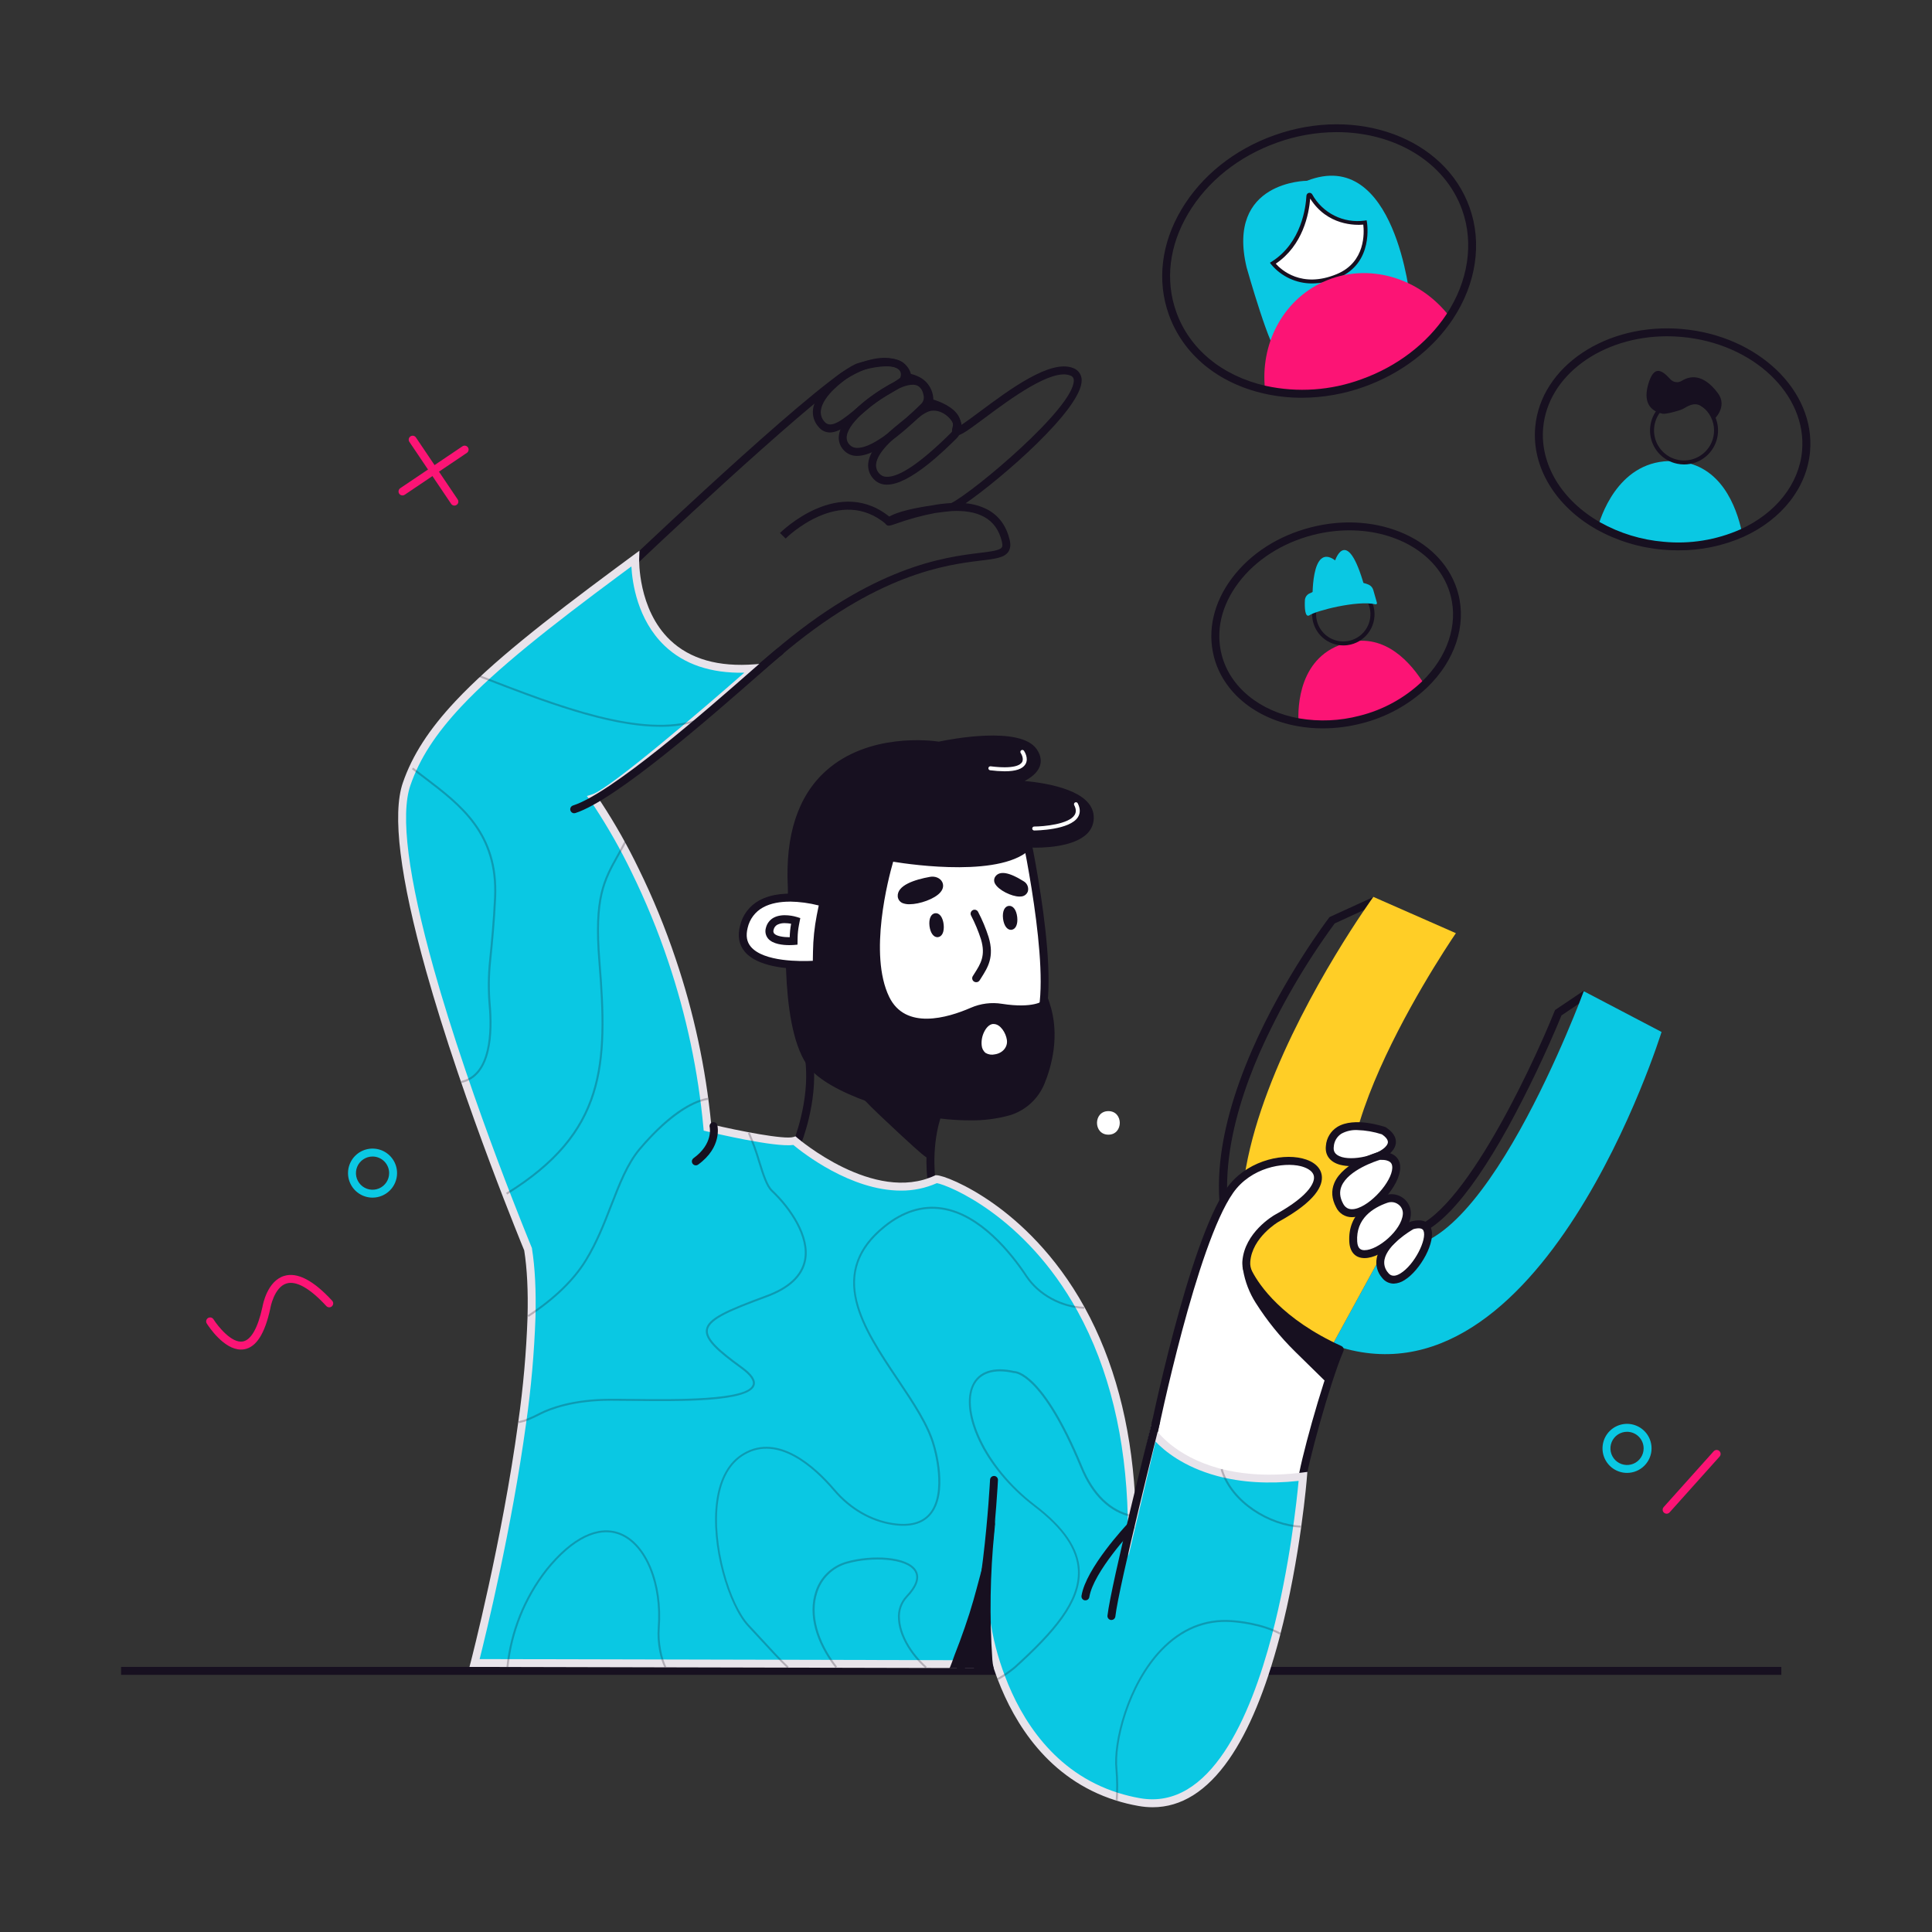 <?xml version="1.0" encoding="UTF-8"?> <svg xmlns="http://www.w3.org/2000/svg" width="158" height="158" viewBox="0 0 158 158" fill="none"><rect x="0" y="0" width="158" height="158" fill="#333333" stroke="none"/><path d="M55.466 60.699L47.499 50.965L51.69 45.614C53.342 44.046 67.876 30.305 70.177 29.698C70.492 29.6 72.879 28.878 73.879 29.674C74.01 29.779 74.116 29.911 74.192 30.061C74.267 30.21 74.309 30.374 74.316 30.542C74.611 30.593 74.896 30.688 75.163 30.823C75.509 30.995 75.8 31.259 76.006 31.586C76.212 31.913 76.324 32.291 76.33 32.677C76.828 32.831 77.948 33.25 78.387 34.022C78.521 34.25 78.587 34.512 78.577 34.776C78.958 34.535 79.568 34.082 80.126 33.667C82.576 31.843 85.933 29.347 87.776 30.106C87.975 30.179 88.148 30.311 88.27 30.485C88.392 30.659 88.458 30.865 88.46 31.078C88.514 33.439 81.823 39.198 78.971 41.158C79.606 41.213 80.225 41.393 80.789 41.689C81.699 42.189 82.296 43.011 82.569 44.136C82.67 44.554 82.632 44.879 82.459 45.13C82.124 45.616 81.397 45.7 80.193 45.847C77.442 46.184 71.702 46.885 63.697 53.751L55.466 60.699ZM48.33 50.955L55.552 59.78L63.276 53.27C71.429 46.279 77.295 45.562 80.109 45.218C81.029 45.104 81.755 45.017 81.924 44.772C81.948 44.74 82.017 44.638 81.937 44.3C81.708 43.348 81.231 42.681 80.48 42.27C79.729 41.859 78.809 41.752 77.853 41.794C77.521 41.823 77.024 41.877 76.467 41.956C75.385 42.162 74.322 42.453 73.285 42.825C72.745 43.011 72.544 43.081 72.409 42.804C72.275 42.528 72.546 42.359 72.635 42.303C73.377 41.817 74.981 41.514 76.215 41.331C76.739 41.232 77.268 41.168 77.801 41.14C79.666 40.193 87.867 33.306 87.815 31.105C87.819 31.017 87.793 30.931 87.742 30.86C87.69 30.789 87.616 30.737 87.532 30.713C86.027 30.092 82.578 32.656 80.515 34.193C78.791 35.477 78.371 35.77 78.026 35.527C77.933 35.461 77.793 35.302 77.894 34.975C77.928 34.872 77.94 34.763 77.929 34.655C77.918 34.547 77.883 34.442 77.829 34.349C77.476 33.73 76.342 33.34 75.936 33.243L75.683 33.182V32.919C75.728 31.264 74.145 31.165 73.963 31.159L73.554 31.146L73.667 30.731C73.686 30.631 73.677 30.528 73.643 30.433C73.609 30.337 73.549 30.252 73.471 30.187C72.913 29.742 71.269 30.035 70.362 30.325H70.341C68.57 30.765 56.627 41.817 52.15 46.067L48.33 50.955Z" fill="#171020"></path><path d="M102.457 105.12C102.383 105.12 102.31 105.103 102.244 105.069C102.178 105.035 102.121 104.986 102.078 104.926C100.247 102.427 99.454 99.283 99.739 95.593C99.962 92.67 100.859 89.394 102.4 85.859C105.017 79.86 108.647 75.111 108.682 75.063L108.73 74.999L112.309 73.363L112.176 73.993C112.107 74.316 112.445 74.812 112.837 75.383C113.562 76.441 114.554 77.892 114.04 79.866C112.954 84.026 110.702 89.988 108.018 95.813C106.863 98.32 105.714 100.602 104.781 102.24C103.216 104.984 102.77 105.069 102.554 105.11C102.522 105.116 102.489 105.12 102.457 105.12ZM109.15 75.521C106.727 78.828 104.666 82.384 102.999 86.129C100.654 91.509 98.68 99.034 102.514 104.419C103.059 103.993 104.767 101.344 107.497 95.397C110.137 89.651 112.353 83.784 113.413 79.697C113.855 78.008 112.994 76.751 112.304 75.743C111.98 75.257 111.678 74.828 111.568 74.409L109.15 75.521Z" fill="#171020"></path><path d="M120.384 104.692L120.158 104.612C120.14 104.612 118.326 103.964 116.555 103.232C113.023 101.776 112.805 101.334 112.89 100.937C112.987 100.476 113.627 100.432 114.7 100.516C114.752 100.516 114.803 100.516 114.862 100.516C119.047 100.516 125.123 87.696 127.136 82.691L127.173 82.599L129.523 81.018L134.36 85.711L120.384 104.692ZM113.701 101.141C114.489 101.719 117.44 102.949 120.148 103.922L133.498 85.794L129.452 81.861L127.702 83.039C126.413 86.15 124.96 89.191 123.35 92.148C119.936 98.319 117.018 101.352 114.658 101.169C114.34 101.136 114.02 101.127 113.701 101.143V101.141Z" fill="#171020"></path><path fill-rule="evenodd" clip-rule="evenodd" d="M108.972 109.967C126.076 116.048 135.882 84.394 135.882 84.394L129.521 81.061C129.521 81.061 120.896 104.531 113.467 101.748L108.972 109.967Z" fill="#0AC8E3"></path><path fill-rule="evenodd" clip-rule="evenodd" d="M113.467 101.744C104.433 98.356 117.743 78.242 119.064 76.316L112.314 73.347C112.314 73.347 90.465 103.398 108.972 109.968L113.467 101.744Z" fill="#FFCE26"></path><path fill-rule="evenodd" clip-rule="evenodd" d="M113.167 92.474C113.167 92.474 109.085 91.044 108.755 93.745C108.425 96.444 116.094 94.395 113.167 92.474Z" fill="white"></path><path d="M110.508 95.365C110.19 95.369 109.873 95.33 109.566 95.25C108.757 95.021 108.342 94.458 108.433 93.704C108.456 93.393 108.552 93.091 108.713 92.825C108.874 92.557 109.095 92.331 109.359 92.165C110.749 91.3 113.172 92.134 113.274 92.165L113.311 92.178L113.343 92.199C114.315 92.838 114.211 93.493 114.061 93.817C113.638 94.751 111.901 95.365 110.508 95.365ZM110.993 92.417C110.543 92.396 110.094 92.499 109.698 92.715C109.518 92.831 109.367 92.989 109.259 93.174C109.151 93.36 109.088 93.569 109.077 93.783C109.043 94.055 109.077 94.431 109.742 94.627C110.922 94.96 113.119 94.33 113.465 93.558C113.507 93.466 113.627 93.186 113.016 92.768C112.36 92.555 111.677 92.436 110.987 92.417H110.993Z" fill="#171020"></path><path fill-rule="evenodd" clip-rule="evenodd" d="M112.814 94.528C112.814 94.528 108.096 95.865 109.553 98.584C111.01 101.303 116.783 94.398 112.814 94.528Z" fill="white"></path><path d="M110.564 99.542C110.294 99.545 110.029 99.47 109.799 99.327C109.569 99.183 109.386 98.977 109.27 98.733C108.902 98.046 108.854 97.375 109.124 96.739C109.841 95.048 112.612 94.244 112.728 94.212L112.767 94.201H112.806C114.093 94.159 114.412 94.813 114.486 95.204C114.747 96.597 112.826 98.862 111.275 99.413C111.047 99.496 110.807 99.54 110.564 99.542ZM112.866 94.849C112.542 94.945 110.276 95.68 109.716 96.993C109.523 97.448 109.564 97.917 109.838 98.429C109.927 98.59 110.197 99.1 111.057 98.796C112.414 98.31 114.031 96.307 113.847 95.324C113.824 95.204 113.759 94.829 112.873 94.852L112.866 94.849Z" fill="#171020"></path><path fill-rule="evenodd" clip-rule="evenodd" d="M115.477 100.214C115.477 100.214 111.659 102.318 113.28 104.297C114.902 106.277 118.829 99.285 115.477 100.214Z" fill="white"></path><path d="M113.978 104.976C113.795 104.975 113.614 104.932 113.449 104.85C113.285 104.768 113.142 104.649 113.031 104.503C112.838 104.285 112.698 104.026 112.622 103.745C112.545 103.465 112.535 103.17 112.591 102.884C112.905 101.266 115.221 99.971 115.32 99.924L115.354 99.907L115.389 99.897C116.485 99.592 116.875 100.073 117.008 100.382C117.494 101.504 116.144 103.904 114.862 104.686C114.599 104.862 114.293 104.962 113.978 104.976ZM115.596 100.516C115.328 100.67 113.46 101.786 113.224 103.015C113.188 103.206 113.196 103.403 113.249 103.59C113.302 103.777 113.398 103.948 113.528 104.092C113.627 104.212 113.887 104.531 114.525 104.142C115.687 103.435 116.712 101.337 116.414 100.649C116.326 100.442 116.052 100.397 115.6 100.516H115.596Z" fill="#171020"></path><path fill-rule="evenodd" clip-rule="evenodd" d="M115.051 99.335C115.067 99.124 115.029 98.913 114.942 98.721C114.855 98.529 114.721 98.362 114.553 98.234C114.385 98.107 114.187 98.024 113.978 97.993C113.769 97.962 113.556 97.984 113.358 98.056C112.28 98.43 110.535 99.376 110.67 101.557C110.826 104.026 114.873 101.438 115.051 99.335Z" fill="white"></path><path d="M111.6 102.888H111.577C110.848 102.88 110.399 102.402 110.348 101.577C110.2 99.177 112.105 98.148 113.261 97.75C113.515 97.661 113.787 97.638 114.052 97.681C114.317 97.725 114.567 97.834 114.779 97.999C114.985 98.159 115.147 98.367 115.252 98.605C115.357 98.843 115.4 99.103 115.378 99.362C115.231 101.043 113.01 102.888 111.6 102.888ZM113.788 98.307C113.678 98.306 113.569 98.325 113.465 98.362C112.274 98.775 110.875 99.657 110.992 101.536C111.031 102.154 111.328 102.237 111.584 102.24H111.597C112.696 102.24 114.613 100.612 114.724 99.307C114.739 99.156 114.714 99.003 114.653 98.863C114.591 98.724 114.495 98.603 114.373 98.511C114.206 98.38 114.001 98.308 113.788 98.307Z" fill="#171020"></path><path d="M94.772 121.304L94.244 117.698C94.244 117.698 97.451 101.836 100.578 97.368C103.705 92.901 112.612 95.135 104.397 99.634C104.397 99.634 102.088 100.957 101.926 103.166C101.904 103.499 101.975 103.831 102.132 104.126C102.698 105.215 104.542 108.088 109.577 110.367C108.476 112.934 106.56 119.907 106.451 121.277C106.367 122.388 94.772 121.304 94.772 121.304Z" fill="white"></path><path d="M103.116 122.099C100.031 122.099 95.893 121.733 94.743 121.626C94.67 121.619 94.602 121.589 94.549 121.539C94.497 121.489 94.462 121.423 94.451 121.351L93.924 117.745C93.917 117.708 93.917 117.67 93.924 117.633C94.056 116.986 97.182 101.651 100.311 97.184C101.795 95.065 104.634 94.27 106.519 94.74C107.434 94.963 108.009 95.473 108.096 96.138C108.199 96.921 107.669 98.215 104.551 99.924C104.535 99.934 102.396 101.19 102.247 103.195C102.226 103.468 102.282 103.741 102.408 103.983C102.98 105.083 104.836 107.868 109.702 110.079C109.779 110.114 109.839 110.179 109.87 110.258C109.9 110.337 109.897 110.426 109.864 110.503C108.763 113.061 106.86 120.035 106.764 121.301C106.757 121.371 106.737 121.439 106.703 121.501C106.669 121.564 106.624 121.618 106.568 121.662C106.193 121.989 104.814 122.099 103.116 122.099ZM95.055 121.005C100.073 121.464 105.468 121.652 106.134 121.189C106.287 119.66 108.077 113.214 109.16 110.539C104.498 108.357 102.578 105.692 101.844 104.283C101.66 103.935 101.577 103.543 101.602 103.15C101.777 100.797 104.135 99.419 104.236 99.361C107.38 97.637 107.496 96.525 107.457 96.224C107.384 95.675 106.67 95.444 106.367 95.369C104.953 95.023 102.303 95.473 100.843 97.556C97.881 101.779 94.783 116.67 94.571 117.706L95.055 121.005Z" fill="#171020"></path><path d="M70.108 37.282H70.048C69.846 37.281 69.647 37.237 69.464 37.153C69.28 37.069 69.116 36.948 68.983 36.796C68.829 36.63 68.717 36.43 68.653 36.213C68.589 35.996 68.577 35.768 68.616 35.545C68.892 33.764 72.092 31.822 72.275 31.72C73.596 30.883 74.583 30.633 75.292 30.955C75.769 31.172 76.079 31.639 76.182 32.306C76.216 32.523 76.197 32.745 76.127 32.953C76.058 33.161 75.939 33.35 75.783 33.504C74.836 34.446 71.971 37.282 70.108 37.282ZM74.63 31.465C74.226 31.465 73.594 31.647 72.618 32.266H72.61C71.743 32.784 69.447 34.401 69.255 35.637C69.231 35.766 69.238 35.899 69.275 36.025C69.312 36.15 69.378 36.266 69.468 36.361C69.544 36.445 69.637 36.513 69.74 36.559C69.844 36.605 69.956 36.629 70.069 36.629H70.114C71.169 36.629 72.923 35.42 75.326 33.036C75.41 32.954 75.473 32.854 75.511 32.743C75.549 32.632 75.56 32.514 75.543 32.398C75.495 32.091 75.367 31.691 75.024 31.536C74.899 31.484 74.765 31.46 74.63 31.465Z" fill="#171020"></path><path d="M72.547 39.635H72.487C72.285 39.634 72.086 39.59 71.903 39.507C71.72 39.423 71.557 39.301 71.424 39.15C71.272 38.986 71.156 38.793 71.083 38.581C71.01 38.37 70.983 38.147 71.001 37.924C71.103 36.629 72.65 35.364 73.483 34.679L73.536 34.635C73.625 34.561 73.718 34.49 73.808 34.417C73.996 34.266 74.174 34.125 74.341 33.97C75.025 33.34 75.601 32.999 76.101 32.944C77.452 32.782 78.516 33.98 78.623 34.66C78.656 34.877 78.636 35.098 78.566 35.307C78.496 35.515 78.379 35.703 78.222 35.857C77.275 36.794 74.412 39.635 72.547 39.635ZM74.561 34.205L74.781 34.443C74.594 34.614 74.4 34.766 74.211 34.928C74.122 34.998 74.035 35.067 73.947 35.14L73.894 35.184C73.19 35.763 71.726 36.964 71.646 37.979C71.635 38.115 71.653 38.252 71.698 38.38C71.744 38.509 71.815 38.627 71.909 38.725C71.984 38.811 72.076 38.879 72.18 38.926C72.284 38.972 72.396 38.995 72.51 38.994C73.562 39.025 75.328 37.821 77.766 35.403C77.85 35.321 77.913 35.221 77.951 35.11C77.989 34.999 78 34.881 77.984 34.765C77.922 34.371 77.132 33.47 76.179 33.593C75.933 33.622 75.493 33.794 74.781 34.451L74.561 34.205Z" fill="#171020"></path><path d="M67.865 35.367C67.691 35.366 67.519 35.327 67.363 35.252C67.206 35.176 67.068 35.067 66.96 34.931C66.778 34.737 66.641 34.504 66.56 34.249C66.479 33.995 66.456 33.726 66.492 33.462C66.694 31.91 68.758 30.511 68.852 30.453C70.44 29.448 72.016 29.054 73.178 29.372C73.732 29.522 74.149 29.826 74.355 30.228C74.561 30.629 74.588 30.89 74.213 31.262C73.984 31.489 73.528 31.759 72.95 32.101C72.367 32.425 71.807 32.79 71.275 33.191C71.073 33.353 70.872 33.527 70.673 33.695C69.706 34.52 68.708 35.367 67.865 35.367ZM69.21 30.997C69.127 31.053 67.295 32.313 67.135 33.551C67.111 33.723 67.126 33.899 67.18 34.065C67.234 34.23 67.324 34.382 67.445 34.507C67.955 35.087 68.892 34.368 70.261 33.212C70.462 33.041 70.666 32.869 70.87 32.701C71.428 32.271 72.014 31.88 72.626 31.532C73.024 31.318 73.404 31.07 73.76 30.791C73.799 30.758 73.832 30.719 73.858 30.675C73.858 30.675 73.847 30.637 73.782 30.513C73.696 30.378 73.583 30.261 73.451 30.171C73.318 30.081 73.169 30.018 73.012 29.987C72.547 29.864 71.243 29.707 69.21 30.992V30.997Z" fill="#171020"></path><path d="M64.249 44.042L63.787 43.588C63.836 43.539 68.669 38.732 72.924 42.411L72.502 42.897C68.698 39.625 64.292 43.996 64.249 44.042Z" fill="#171020"></path><path d="M30.467 97.943C30.07 97.943 29.683 97.825 29.353 97.605C29.023 97.384 28.766 97.071 28.614 96.704C28.462 96.338 28.423 95.935 28.5 95.546C28.578 95.156 28.769 94.799 29.05 94.519C29.33 94.239 29.688 94.048 30.077 93.971C30.466 93.893 30.869 93.933 31.236 94.085C31.602 94.237 31.915 94.495 32.135 94.825C32.355 95.154 32.473 95.543 32.472 95.939C32.472 96.471 32.26 96.98 31.884 97.356C31.508 97.731 30.998 97.943 30.467 97.943ZM30.467 94.581C30.198 94.581 29.936 94.661 29.713 94.81C29.489 94.959 29.315 95.171 29.212 95.419C29.11 95.667 29.083 95.941 29.135 96.204C29.188 96.467 29.317 96.71 29.507 96.899C29.697 97.089 29.939 97.218 30.202 97.271C30.466 97.323 30.739 97.296 30.987 97.194C31.235 97.091 31.447 96.917 31.596 96.694C31.745 96.47 31.825 96.208 31.825 95.939C31.825 95.579 31.682 95.233 31.427 94.979C31.173 94.724 30.827 94.581 30.467 94.581Z" fill="#0AC8E3"></path><path d="M133.06 120.454C132.663 120.454 132.275 120.336 131.945 120.116C131.616 119.896 131.359 119.582 131.206 119.216C131.055 118.849 131.015 118.446 131.093 118.057C131.17 117.668 131.361 117.311 131.642 117.03C131.923 116.75 132.28 116.559 132.669 116.482C133.059 116.404 133.462 116.444 133.828 116.597C134.195 116.749 134.508 117.006 134.728 117.336C134.948 117.666 135.065 118.054 135.065 118.451C135.064 118.982 134.852 119.491 134.476 119.867C134.1 120.243 133.591 120.454 133.06 120.454ZM133.06 117.092C132.791 117.092 132.528 117.172 132.305 117.321C132.082 117.471 131.907 117.683 131.805 117.931C131.702 118.179 131.675 118.453 131.728 118.716C131.78 118.979 131.91 119.222 132.1 119.411C132.29 119.601 132.532 119.73 132.796 119.782C133.059 119.835 133.332 119.808 133.581 119.705C133.829 119.602 134.04 119.427 134.189 119.204C134.338 118.98 134.418 118.718 134.417 118.449C134.417 118.089 134.274 117.744 134.019 117.49C133.764 117.235 133.419 117.092 133.06 117.092Z" fill="#0AC8E3"></path><path d="M136.297 123.792C136.234 123.792 136.173 123.774 136.12 123.74C136.068 123.706 136.026 123.657 136 123.6C135.975 123.543 135.966 123.479 135.976 123.417C135.986 123.355 136.014 123.298 136.055 123.251L140.145 118.687C140.174 118.655 140.208 118.629 140.247 118.61C140.285 118.592 140.327 118.581 140.369 118.578C140.411 118.576 140.454 118.582 140.495 118.595C140.535 118.609 140.572 118.631 140.604 118.659C140.636 118.687 140.662 118.722 140.68 118.76C140.699 118.799 140.71 118.84 140.712 118.882C140.715 118.925 140.709 118.968 140.695 119.008C140.681 119.048 140.66 119.086 140.631 119.117L136.541 123.683C136.51 123.718 136.473 123.745 136.43 123.764C136.388 123.782 136.343 123.792 136.297 123.792Z" fill="#FC1475"></path><path d="M19.703 110.367C18.299 110.367 17.055 108.467 16.91 108.237C16.864 108.165 16.849 108.076 16.868 107.992C16.887 107.909 16.938 107.836 17.011 107.79C17.084 107.744 17.172 107.729 17.256 107.748C17.34 107.767 17.413 107.818 17.459 107.891C17.813 108.451 18.935 109.869 19.857 109.707C20.532 109.587 21.087 108.608 21.465 106.874C21.494 106.701 21.853 104.76 23.245 104.343C24.308 104.019 25.624 104.702 27.157 106.365C27.187 106.396 27.211 106.432 27.227 106.473C27.242 106.513 27.25 106.556 27.249 106.599C27.248 106.642 27.238 106.685 27.22 106.724C27.202 106.764 27.176 106.799 27.145 106.829C27.113 106.858 27.076 106.88 27.035 106.895C26.994 106.91 26.951 106.916 26.908 106.914C26.864 106.911 26.822 106.9 26.783 106.881C26.744 106.862 26.71 106.836 26.681 106.803C25.351 105.359 24.227 104.723 23.433 104.963C22.411 105.27 22.11 106.97 22.107 106.986C22.108 106.992 22.108 106.998 22.107 107.004C21.657 109.077 20.961 110.17 19.977 110.345C19.887 110.36 19.795 110.367 19.703 110.367Z" fill="#FC1475"></path><path d="M37.161 41.347C37.108 41.347 37.056 41.334 37.009 41.309C36.962 41.284 36.922 41.248 36.893 41.203L33.468 36.12C33.427 36.048 33.414 35.964 33.432 35.884C33.451 35.804 33.499 35.734 33.567 35.688C33.635 35.642 33.718 35.624 33.799 35.637C33.88 35.65 33.953 35.694 34.004 35.759L37.429 40.843C37.476 40.914 37.494 41.001 37.477 41.085C37.461 41.169 37.412 41.243 37.341 41.291C37.289 41.328 37.226 41.348 37.161 41.347Z" fill="#FC1475"></path><path d="M32.914 40.517C32.845 40.517 32.777 40.495 32.721 40.454C32.666 40.413 32.624 40.355 32.604 40.288C32.584 40.222 32.585 40.151 32.609 40.085C32.632 40.02 32.675 39.964 32.733 39.925L37.817 36.5C37.888 36.452 37.976 36.434 38.06 36.45C38.145 36.467 38.219 36.516 38.267 36.587C38.315 36.658 38.333 36.746 38.316 36.83C38.3 36.915 38.251 36.989 38.18 37.037L33.096 40.462C33.042 40.498 32.979 40.517 32.914 40.517Z" fill="#FC1475"></path><path d="M145.677 136.321H9.901V136.969H145.677V136.321Z" fill="#171020"></path><path d="M65.466 93.663L64.868 93.416C64.882 93.383 66.233 90.068 65.87 86.83L66.518 86.758C66.895 90.166 65.524 93.524 65.466 93.663Z" fill="#171020"></path><path d="M75.836 96.333C75.818 96.197 75.422 92.943 76.707 90.182L77.294 90.454C76.085 93.043 76.474 96.222 76.477 96.255L75.836 96.333Z" fill="#171020"></path><path d="M75.943 94.369C75.87 94.142 75.844 93.901 75.867 93.663C75.886 92.962 76.008 92.267 76.231 91.602C76.275 91.467 76.587 90.964 76.448 90.792C76.362 90.692 71.195 89.868 71.006 89.808C71.903 90.79 75.983 94.543 75.943 94.369Z" fill="#171020"></path><path d="M75.948 94.71C75.74 94.71 75.357 94.376 73.552 92.71C72.572 91.805 71.254 90.562 70.768 90.036L69.951 89.154L71.103 89.513C71.189 89.534 71.971 89.675 72.722 89.795C76.556 90.442 76.574 90.462 76.687 90.605C76.932 90.889 76.73 91.305 76.582 91.608C76.559 91.655 76.54 91.692 76.531 91.718C76.319 92.353 76.202 93.016 76.184 93.685V93.774C76.171 93.943 76.192 94.114 76.244 94.275L76.31 94.552L76.089 94.675C76.045 94.698 75.997 94.71 75.948 94.71ZM71.955 90.314C72.997 91.329 74.675 92.874 75.543 93.638C75.564 92.911 75.692 92.191 75.922 91.501C75.947 91.436 75.975 91.372 76.007 91.31C76.033 91.255 76.089 91.148 76.126 91.046C75.522 90.917 73.743 90.616 72.621 90.426L71.955 90.314Z" fill="#171020"></path><path fill-rule="evenodd" clip-rule="evenodd" d="M106.56 120.739C106.56 120.739 106.062 127.238 104.328 133.827C102.425 141.066 99.03 148.414 93.16 147.375C92.546 147.265 91.94 147.116 91.345 146.926C85.988 145.238 83.267 140.8 81.91 137.243C81.288 135.634 80.858 133.958 80.63 132.249L79.408 136.093L74.862 136.083L67.528 136.065L64.223 136.057L54.301 136.035L41.554 136.006H38.812C38.812 136.006 41.38 126.132 42.709 116.351C43.116 113.494 43.37 110.616 43.471 107.731C43.526 105.664 43.447 103.766 43.189 102.168C43.189 102.168 42.865 101.403 42.351 100.089C41.326 97.516 39.515 92.827 37.749 87.608C36.838 84.918 35.94 82.089 35.159 79.335C33.379 72.955 32.26 66.988 33.246 64.121C34.009 61.905 35.339 59.84 37.477 57.564C40.264 54.594 44.426 51.265 50.491 46.767C50.962 46.417 51.445 46.06 51.939 45.697C51.939 45.697 51.577 55.476 61.771 54.651C61.771 54.651 50.44 64.671 48.516 65.278C48.516 65.278 48.649 65.459 48.883 65.809C50.012 67.528 51.027 69.319 51.923 71.17C53.093 73.556 54.104 76.016 54.948 78.536C56.444 82.967 57.419 87.557 57.85 92.213C57.85 92.213 63.839 93.647 64.972 93.296C64.972 93.296 71.358 98.862 76.564 96.438C77.23 96.447 83.898 98.886 88.416 107.095C90.666 111.183 92.383 116.704 92.557 124.068C92.557 124.264 92.566 124.463 92.569 124.663L92.702 124.096L94.33 117.19C94.33 117.19 95.808 119.36 99.6 120.393C101.381 120.878 103.672 121.102 106.56 120.739Z" fill="#0AC8E3"></path><path d="M94.267 147.798C93.879 147.797 93.493 147.762 93.111 147.694C92.477 147.583 91.852 147.43 91.239 147.235C85.722 145.497 82.952 140.905 81.6 137.362C81.14 136.152 80.78 134.907 80.522 133.639L79.645 136.417L38.393 136.321L38.498 135.917C38.524 135.818 41.077 125.956 42.383 116.3C42.789 113.456 43.042 110.592 43.142 107.721C43.199 105.588 43.108 103.749 42.87 102.255C42.802 102.093 42.498 101.353 42.045 100.207C41.103 97.841 39.251 93.069 37.437 87.71L37.42 87.658C36.417 84.695 35.553 81.922 34.85 79.42C32.704 71.756 32.063 66.575 32.944 64.017C33.719 61.763 35.087 59.647 37.244 57.344C40.198 54.192 44.604 50.732 50.306 46.504C50.778 46.155 51.261 45.797 51.755 45.433L52.294 45.036L52.271 45.706C52.271 45.747 52.156 49.818 54.799 52.343C56.428 53.9 58.767 54.565 61.759 54.324L62.73 54.246L62.002 54.893C61.563 55.282 51.747 63.957 49.023 65.414L49.17 65.631C50.303 67.361 51.322 69.163 52.221 71.026C53.398 73.424 54.414 75.899 55.262 78.433C56.744 82.812 57.717 87.348 58.164 91.949C60.468 92.492 64.153 93.214 64.888 92.984L65.06 92.93L65.195 93.05C65.259 93.104 71.486 98.45 76.438 96.141L76.506 96.111H76.581C77.066 96.111 78.981 96.825 81.244 98.426C83.322 99.895 86.303 102.564 88.71 106.936C91.087 111.253 92.464 116.395 92.817 122.243L94.195 116.393L94.608 117.005C94.623 117.026 96.065 119.096 99.694 120.081C101.701 120.626 103.999 120.741 106.525 120.423L106.918 120.373L106.884 120.765C106.884 120.83 106.364 127.367 104.642 133.91C103.509 138.208 102.119 141.567 100.5 143.89C98.689 146.488 96.597 147.798 94.267 147.798ZM80.784 130.661L80.946 132.216C81.172 133.897 81.596 135.546 82.207 137.127C83.501 140.541 86.164 144.957 91.433 146.619C92.019 146.804 92.617 146.95 93.223 147.056C98.982 148.077 102.268 140.381 104.012 133.746C105.477 128.176 106.062 122.609 106.201 121.108C103.747 121.375 101.507 121.238 99.517 120.7C96.766 119.954 95.195 118.625 94.5 117.891L92.881 124.734L92.286 127.276L92.24 124.616C92.24 124.434 92.24 124.253 92.231 124.073C92.077 117.575 90.696 111.915 88.129 107.24C83.812 99.396 77.506 96.902 76.616 96.758C75.69 97.169 74.688 97.377 73.675 97.368C69.571 97.368 65.641 94.269 64.88 93.635C63.394 93.848 58.367 92.663 57.773 92.517L57.548 92.463L57.527 92.233C57.099 87.603 56.133 83.039 54.648 78.633C53.809 76.127 52.804 73.68 51.64 71.308C50.751 69.469 49.743 67.691 48.623 65.984C48.395 65.646 48.263 65.466 48.262 65.463L47.996 65.099L48.427 64.964C49.853 64.514 57.329 58.122 60.867 55.015C58.129 55.068 55.939 54.329 54.348 52.806C52.12 50.674 51.706 47.637 51.635 46.323L50.691 47.021C45.018 51.229 40.642 54.669 37.722 57.779C35.627 60.019 34.305 62.057 33.562 64.228C32.725 66.656 33.371 71.71 35.48 79.245C36.182 81.751 37.05 84.528 38.057 87.5L38.074 87.552C39.877 92.877 41.716 97.613 42.653 99.966C43.166 101.261 43.487 102.033 43.49 102.041L43.505 102.075V102.114C43.752 103.653 43.849 105.546 43.791 107.737C43.69 110.634 43.435 113.522 43.026 116.392C41.86 124.97 39.719 133.722 39.225 135.68L79.167 135.773L80.784 130.661Z" fill="#E8E3EA"></path><path d="M78.567 136.692C78.509 136.692 78.451 136.676 78.401 136.646C78.352 136.616 78.311 136.573 78.283 136.522C78.255 136.471 78.242 136.413 78.244 136.355C78.246 136.297 78.265 136.241 78.296 136.192C80.337 133.066 80.96 121.139 80.967 121.013C80.969 120.97 80.98 120.928 80.998 120.89C81.016 120.852 81.042 120.817 81.073 120.788C81.105 120.76 81.141 120.738 81.182 120.724C81.222 120.709 81.264 120.703 81.307 120.705C81.35 120.707 81.391 120.718 81.43 120.736C81.468 120.754 81.502 120.78 81.531 120.811C81.56 120.843 81.582 120.88 81.596 120.92C81.61 120.96 81.617 121.003 81.614 121.045C81.589 121.542 80.967 133.275 78.838 136.545C78.809 136.59 78.769 136.627 78.721 136.653C78.674 136.678 78.621 136.692 78.567 136.692Z" fill="#171020"></path><path d="M88.767 130.876C88.75 130.878 88.732 130.878 88.715 130.876C88.63 130.863 88.554 130.816 88.504 130.747C88.454 130.677 88.433 130.591 88.446 130.506C88.802 128.256 92.073 124.765 92.213 124.617C92.272 124.559 92.353 124.526 92.436 124.525C92.52 124.524 92.601 124.555 92.662 124.613C92.723 124.67 92.759 124.748 92.763 124.832C92.767 124.916 92.739 124.998 92.684 125.061C92.652 125.097 89.411 128.554 89.086 130.608C89.073 130.683 89.034 130.751 88.976 130.8C88.917 130.849 88.843 130.876 88.767 130.876Z" fill="#171020"></path><path d="M90.891 132.482H90.853C90.768 132.472 90.691 132.429 90.638 132.361C90.585 132.294 90.56 132.209 90.57 132.124C90.87 129.535 94.095 116.727 94.233 116.183C94.242 116.141 94.26 116.1 94.285 116.065C94.31 116.029 94.342 115.999 94.38 115.976C94.417 115.954 94.458 115.938 94.501 115.932C94.544 115.925 94.588 115.928 94.63 115.938C94.673 115.949 94.712 115.969 94.746 115.995C94.781 116.022 94.809 116.055 94.831 116.093C94.853 116.131 94.866 116.173 94.871 116.216C94.876 116.259 94.872 116.303 94.859 116.345C94.827 116.478 91.507 129.65 91.213 132.207C91.201 132.284 91.162 132.354 91.103 132.405C91.044 132.455 90.969 132.483 90.891 132.482Z" fill="#171020"></path><path d="M56.903 95.305C56.835 95.305 56.768 95.283 56.713 95.242C56.658 95.202 56.617 95.145 56.596 95.081C56.575 95.015 56.575 94.945 56.596 94.881C56.617 94.815 56.659 94.759 56.714 94.719C58.323 93.557 58.049 92.225 58.037 92.168C58.017 92.084 58.031 91.996 58.077 91.923C58.122 91.85 58.195 91.798 58.278 91.778C58.362 91.759 58.45 91.774 58.523 91.819C58.596 91.864 58.648 91.937 58.667 92.021C58.684 92.094 59.067 93.817 57.093 95.243C57.038 95.283 56.972 95.305 56.903 95.305Z" fill="#171020"></path><path d="M46.954 66.507C46.877 66.506 46.803 66.478 46.746 66.427C46.688 66.377 46.65 66.308 46.638 66.233C46.626 66.157 46.642 66.079 46.682 66.014C46.722 65.949 46.784 65.9 46.857 65.875C50.052 64.854 57.834 58.026 61.575 54.743C62.857 53.619 63.431 53.124 63.624 52.996C63.697 52.954 63.783 52.941 63.865 52.962C63.946 52.982 64.017 53.033 64.062 53.104C64.106 53.175 64.122 53.262 64.104 53.344C64.086 53.426 64.037 53.498 63.967 53.545C63.805 53.642 62.971 54.379 62.002 55.23C58.229 58.54 50.379 65.427 47.053 66.492C47.021 66.502 46.987 66.507 46.954 66.507Z" fill="#171020"></path><path d="M83.662 67.16C83.662 67.16 86.737 80.847 84.767 84.088C84.767 84.088 74.57 89.429 70.313 82.534C66.057 75.639 70.924 67.157 70.924 67.157L83.662 67.16Z" fill="white"></path><path d="M77.102 86.385C73.954 86.385 71.536 85.133 70.037 82.704C68.256 79.808 67.79 76.171 68.706 72.183C69.117 70.374 69.771 68.629 70.649 66.996L70.742 66.834H83.924L83.982 67.086C84.109 67.649 87.069 80.938 85.049 84.253L85.002 84.329L84.923 84.371C83.114 85.267 81.183 85.888 79.191 86.215C78.5 86.325 77.802 86.381 77.102 86.385ZM71.113 67.484C70.482 68.68 66.798 76.225 70.584 82.364C72.272 85.101 75.127 86.182 79.069 85.58C80.963 85.264 82.802 84.679 84.531 83.842C86.185 80.857 83.796 69.341 83.398 67.484H71.113Z" fill="#171020"></path><path fill-rule="evenodd" clip-rule="evenodd" d="M72.813 70.103C72.813 70.103 82.024 71.767 84.227 68.988C84.227 68.988 89.309 69.268 89.117 66.733C88.924 64.198 82.228 64.102 82.228 64.102C82.228 64.102 85.803 63.281 84.505 61.439C83.207 59.597 76.788 60.981 76.788 60.981C76.788 60.981 64.038 58.877 64.752 72.56C64.765 72.827 64.762 73.094 64.74 73.36C64.579 75.464 64.033 84.719 66.649 87.369C69.124 89.874 77.993 92.278 82.511 90.894C83.098 90.712 83.637 90.401 84.09 89.986C84.543 89.57 84.898 89.059 85.13 88.49C85.7 87.103 86.392 84.627 85.519 82.079C85.519 82.079 84.727 82.85 81.893 82.403C81.092 82.279 80.272 82.387 79.53 82.712C77.647 83.532 73.905 84.682 72.439 81.671C70.436 77.575 72.813 70.103 72.813 70.103Z" fill="#171020"></path><path d="M79.3 91.623C74.583 91.623 68.499 89.704 66.419 87.595C63.755 84.899 64.213 75.998 64.417 73.334C64.437 73.082 64.441 72.829 64.43 72.577C64.207 68.299 65.257 65.088 67.554 63.035C71.037 59.921 76.132 60.553 76.78 60.651C77.689 60.46 83.416 59.34 84.771 61.253C85.201 61.863 85.148 62.37 85.027 62.687C84.829 63.205 84.321 63.593 83.795 63.868C85.891 64.066 89.288 64.699 89.44 66.709C89.466 66.976 89.433 67.245 89.343 67.496C89.252 67.749 89.106 67.977 88.916 68.166C87.773 69.333 85.073 69.338 84.374 69.318C82.13 71.798 74.633 70.73 73.044 70.471C72.65 71.834 71.021 78.026 72.72 81.529C74.049 84.253 77.471 83.253 79.392 82.416C80.193 82.067 81.077 81.954 81.94 82.092C84.499 82.492 85.284 81.856 85.29 81.849L85.656 81.493L85.818 81.979C86.74 84.672 85.965 87.296 85.421 88.615C85.172 89.229 84.79 89.78 84.301 90.228C83.812 90.676 83.23 91.01 82.597 91.205C81.524 91.502 80.413 91.643 79.3 91.623ZM75.033 61.193C73.181 61.193 70.19 61.546 67.983 63.522C65.841 65.438 64.864 68.474 65.069 72.544C65.083 72.825 65.079 73.106 65.056 73.386C64.915 75.233 64.339 84.575 66.872 87.144C69.328 89.63 78.091 91.911 82.411 90.587C82.953 90.42 83.45 90.134 83.868 89.751C84.286 89.368 84.613 88.896 84.826 88.37C85.311 87.194 85.989 84.927 85.326 82.567C84.814 82.79 83.769 83.033 81.838 82.728C81.099 82.611 80.343 82.707 79.656 83.003C76.025 84.588 73.287 84.152 72.144 81.809C70.112 77.643 72.406 70.317 72.504 70.001L72.591 69.73L72.871 69.78C72.96 69.796 81.916 71.377 83.974 68.783L84.078 68.651L84.24 68.659C84.27 68.659 87.362 68.822 88.448 67.708C88.573 67.584 88.669 67.435 88.729 67.269C88.788 67.104 88.809 66.927 88.79 66.753C88.651 64.917 84 64.447 82.222 64.42L79.56 64.39L82.15 63.789C82.684 63.666 84.136 63.185 84.416 62.457C84.512 62.208 84.451 61.936 84.235 61.628C83.264 60.262 78.57 60.927 76.851 61.304L76.791 61.318L76.73 61.308C76.168 61.228 75.601 61.189 75.033 61.191V61.193Z" fill="#171020"></path><path fill-rule="evenodd" clip-rule="evenodd" d="M67.329 73.81C67.329 73.81 61.801 72.083 60.835 75.788C59.869 79.493 66.794 78.876 66.794 78.876L66.814 77.813C66.83 76.838 66.93 75.867 67.115 74.91L67.329 73.81Z" fill="white"></path><path d="M65.725 79.24C64.315 79.24 61.937 79.047 60.917 77.842C60.432 77.272 60.302 76.547 60.522 75.707C60.623 75.272 60.815 74.862 61.084 74.506C61.355 74.15 61.696 73.855 62.088 73.64C64.146 72.497 67.293 73.46 67.429 73.501L67.706 73.588L67.437 74.977C67.255 75.915 67.154 76.868 67.136 77.824L67.114 79.178L66.823 79.205C66.769 79.203 66.338 79.24 65.725 79.24ZM64.591 73.737C63.836 73.737 63.042 73.853 62.397 74.212C62.082 74.384 61.808 74.621 61.593 74.908C61.377 75.194 61.224 75.523 61.145 75.874C60.984 76.521 61.065 77.023 61.408 77.429C62.46 78.672 65.516 78.625 66.473 78.576L66.487 77.811C66.503 76.82 66.606 75.832 66.794 74.859L66.957 74.049C66.185 73.851 65.392 73.745 64.595 73.732L64.591 73.737Z" fill="#171020"></path><path d="M64.548 77.293C64.048 77.293 63.205 77.22 62.816 76.759C62.714 76.637 62.645 76.491 62.614 76.335C62.583 76.179 62.593 76.017 62.641 75.865C62.683 75.696 62.759 75.536 62.866 75.397C62.971 75.257 63.105 75.142 63.258 75.056C63.999 74.647 65.054 74.957 65.173 74.995L65.448 75.081L65.338 75.652C65.272 75.994 65.236 76.342 65.229 76.691L65.22 77.254L64.93 77.28C64.885 77.281 64.742 77.293 64.548 77.293ZM64.185 75.495C63.974 75.486 63.763 75.53 63.572 75.623C63.495 75.665 63.429 75.722 63.376 75.793C63.323 75.863 63.286 75.943 63.268 76.029C63.247 76.08 63.241 76.136 63.248 76.191C63.255 76.246 63.277 76.297 63.309 76.341C63.502 76.568 64.096 76.649 64.584 76.647C64.592 76.277 64.63 75.908 64.698 75.545C64.529 75.513 64.358 75.496 64.185 75.495Z" fill="#171020"></path><path d="M79.829 80.325C79.769 80.326 79.71 80.309 79.659 80.276C79.586 80.231 79.534 80.159 79.515 80.075C79.495 79.992 79.509 79.904 79.554 79.831C79.601 79.755 79.649 79.68 79.696 79.606C80.193 78.824 80.624 78.149 80.224 76.815C80.009 76.147 79.738 75.497 79.415 74.873C79.394 74.836 79.382 74.794 79.378 74.752C79.374 74.71 79.378 74.667 79.39 74.626C79.402 74.586 79.423 74.548 79.45 74.515C79.477 74.482 79.51 74.455 79.547 74.435C79.585 74.414 79.626 74.402 79.668 74.398C79.711 74.394 79.754 74.398 79.794 74.41C79.835 74.423 79.873 74.443 79.906 74.47C79.939 74.496 79.966 74.53 79.986 74.567C80.334 75.231 80.623 75.923 80.85 76.636C81.336 78.255 80.782 79.121 80.25 79.961C80.203 80.032 80.156 80.104 80.111 80.179C80.08 80.225 80.038 80.263 79.989 80.289C79.94 80.314 79.885 80.327 79.829 80.325Z" fill="#171020"></path><path fill-rule="evenodd" clip-rule="evenodd" d="M76.778 72.28C76.683 72.076 76.396 71.976 76.131 72.026C75.395 72.159 73.694 72.55 73.756 73.301C73.816 74.155 77.189 73.159 76.778 72.28Z" fill="#171020"></path><path d="M74.38 73.949C74.215 73.954 74.051 73.931 73.894 73.883C73.768 73.849 73.655 73.778 73.57 73.679C73.485 73.58 73.432 73.457 73.418 73.328C73.342 72.398 74.81 71.934 76.056 71.709C76.484 71.631 76.906 71.814 77.061 72.143C77.137 72.305 77.215 72.628 76.89 72.991C76.428 73.517 75.213 73.949 74.38 73.949ZM74.068 73.256C74.3 73.405 75.573 73.209 76.257 72.7C76.428 72.57 76.501 72.458 76.482 72.418C76.442 72.381 76.392 72.355 76.339 72.341C76.286 72.328 76.23 72.329 76.178 72.344C74.797 72.594 74.08 72.988 74.068 73.256Z" fill="#171020"></path><path fill-rule="evenodd" clip-rule="evenodd" d="M83.756 72.792C83.77 72.703 83.757 72.612 83.717 72.531C83.678 72.449 83.614 72.383 83.534 72.34C83.084 72.055 81.999 71.437 81.668 71.855C81.29 72.344 83.547 73.454 83.756 72.792Z" fill="#171020"></path><path d="M83.377 73.321C82.713 73.321 81.661 72.785 81.386 72.287C81.326 72.192 81.297 72.082 81.302 71.97C81.306 71.858 81.346 71.751 81.414 71.662C81.776 71.196 82.547 71.338 83.707 72.066C83.849 72.146 83.96 72.269 84.024 72.418C84.088 72.566 84.102 72.732 84.063 72.889C84.022 73.011 83.944 73.117 83.841 73.194C83.737 73.27 83.613 73.312 83.484 73.316C83.45 73.319 83.415 73.321 83.377 73.321ZM81.998 72.037C82.223 72.254 82.491 72.422 82.785 72.531C82.984 72.624 83.202 72.672 83.422 72.672C83.406 72.649 83.385 72.629 83.361 72.614C82.634 72.159 82.173 72.031 81.998 72.037Z" fill="#171020"></path><path d="M76.682 76.314C76.824 76.297 76.906 75.99 76.864 75.627C76.822 75.265 76.672 74.985 76.529 75.002C76.386 75.018 76.304 75.326 76.346 75.688C76.388 76.05 76.538 76.33 76.682 76.314Z" fill="#171020"></path><path d="M76.662 76.644C76.338 76.644 76.085 76.286 76.014 75.731C75.946 75.145 76.132 74.725 76.48 74.686C76.579 74.672 76.825 74.686 77.008 75.025C77.097 75.204 77.151 75.397 77.17 75.595C77.196 75.793 77.186 75.995 77.141 76.189C77.04 76.563 76.802 76.629 76.704 76.641L76.662 76.644Z" fill="#171020"></path><path d="M82.696 75.708C82.839 75.691 82.921 75.384 82.878 75.022C82.836 74.66 82.686 74.379 82.543 74.396C82.4 74.413 82.319 74.72 82.361 75.082C82.403 75.444 82.553 75.725 82.696 75.708Z" fill="#171020"></path><path d="M82.676 76.043C82.352 76.043 82.1 75.686 82.029 75.129C81.961 74.545 82.147 74.124 82.495 74.084C82.843 74.043 83.12 74.407 83.188 74.995C83.255 75.579 83.07 75.999 82.721 76.04L82.676 76.043Z" fill="#171020"></path><path fill-rule="evenodd" clip-rule="evenodd" d="M82.667 85.001C82.783 85.784 82.209 86.435 81.407 86.555C80.606 86.675 80.075 86.328 79.951 85.545C79.826 84.761 80.318 83.552 81.117 83.432C81.917 83.312 82.55 84.217 82.667 85.001Z" fill="white"></path><path d="M81.108 86.901C80.801 86.91 80.499 86.824 80.243 86.655C80.074 86.53 79.933 86.371 79.828 86.187C79.724 86.004 79.659 85.801 79.638 85.592C79.579 85.077 79.674 84.556 79.909 84.094C80.188 83.531 80.604 83.183 81.079 83.112C82.034 82.971 82.836 83.949 82.987 84.952C83.124 85.881 82.453 86.733 81.454 86.875C81.34 86.892 81.224 86.901 81.108 86.901ZM81.269 83.745C81.239 83.742 81.208 83.742 81.177 83.745C80.922 83.782 80.672 84.012 80.491 84.375C80.318 84.719 80.245 85.105 80.282 85.488C80.29 85.609 80.323 85.727 80.378 85.835C80.434 85.942 80.511 86.037 80.606 86.113C80.832 86.244 81.1 86.285 81.355 86.226C82.003 86.13 82.43 85.619 82.343 85.04C82.262 84.48 81.818 83.745 81.266 83.745H81.269Z" fill="#171020"></path><path d="M84.578 67.918C84.535 67.918 84.494 67.901 84.464 67.871C84.433 67.84 84.416 67.799 84.416 67.756C84.416 67.713 84.433 67.672 84.464 67.642C84.494 67.611 84.535 67.594 84.578 67.594C85.341 67.594 87.422 67.409 87.886 66.643C88.022 66.419 88.011 66.157 87.851 65.847C87.841 65.828 87.834 65.806 87.832 65.785C87.83 65.763 87.832 65.742 87.838 65.721C87.844 65.7 87.855 65.681 87.868 65.664C87.883 65.648 87.9 65.634 87.919 65.624C87.938 65.615 87.959 65.608 87.981 65.607C88.002 65.605 88.024 65.608 88.045 65.615C88.066 65.622 88.084 65.633 88.1 65.647C88.117 65.662 88.13 65.68 88.139 65.699C88.351 66.114 88.359 66.487 88.163 66.811C87.516 67.887 84.7 67.917 84.579 67.918H84.578Z" fill="white"></path><path d="M90.645 92.794C91.886 92.794 91.888 90.868 90.645 90.868C89.402 90.868 89.403 92.794 90.645 92.794Z" fill="white"></path><path d="M82.166 63.077C81.768 63.073 81.369 63.045 80.973 62.993C80.931 62.988 80.891 62.965 80.865 62.931C80.839 62.897 80.826 62.853 80.832 62.811C80.837 62.768 80.859 62.729 80.893 62.702C80.928 62.675 80.971 62.664 81.014 62.669C82.927 62.907 83.442 62.561 83.581 62.333C83.769 62.022 83.479 61.588 83.476 61.585C83.451 61.549 83.441 61.506 83.449 61.464C83.456 61.421 83.48 61.383 83.516 61.359C83.55 61.334 83.594 61.325 83.637 61.332C83.679 61.339 83.716 61.364 83.741 61.399C83.759 61.425 84.157 62.005 83.86 62.499C83.626 62.886 83.07 63.077 82.166 63.077Z" fill="white"></path><path fill-rule="evenodd" clip-rule="evenodd" d="M106.884 14.785C106.884 14.785 100.26 14.785 101.948 21.866C101.948 21.866 103.988 29.091 104.561 28.839C105.134 28.587 115.334 24.547 115.334 24.547C115.334 24.547 114.127 11.947 106.884 14.785Z" fill="#0AC8E3"></path><path fill-rule="evenodd" clip-rule="evenodd" d="M107.002 16.018C106.95 17.025 106.583 19.961 104.088 21.531C104.088 21.531 105.903 24.014 109.384 22.57C112.218 21.394 111.626 18.2 111.626 18.2C111.626 18.2 108.745 18.708 107.174 15.978C107.163 15.961 107.148 15.947 107.13 15.94C107.112 15.932 107.092 15.93 107.073 15.935C107.053 15.939 107.037 15.95 107.023 15.965C107.011 15.98 107.003 15.999 107.002 16.018Z" fill="white"></path><path d="M107.303 23.18C106.666 23.182 106.036 23.044 105.459 22.776C104.881 22.507 104.37 22.115 103.961 21.627L103.857 21.486L104.005 21.394C106.458 19.848 106.795 16.883 106.84 16.01C106.843 15.955 106.863 15.902 106.899 15.86C106.934 15.817 106.982 15.787 107.036 15.775C107.09 15.762 107.146 15.767 107.197 15.79C107.247 15.812 107.289 15.85 107.316 15.898C107.73 16.647 108.36 17.252 109.125 17.634C109.89 18.017 110.752 18.159 111.599 18.041L111.761 18.014L111.79 18.176C111.79 18.208 112.374 21.51 109.451 22.722C108.772 23.016 108.042 23.172 107.303 23.18ZM104.33 21.562C104.76 22.047 106.434 23.614 109.323 22.416C111.693 21.434 111.566 19.009 111.49 18.37C110.858 18.427 108.554 18.464 107.149 16.24C107.046 17.501 106.56 20.061 104.33 21.567V21.562Z" fill="#171020"></path><path fill-rule="evenodd" clip-rule="evenodd" d="M118.552 25.9C116.995 28.248 114.528 30.223 111.445 31.322C108.888 32.257 106.119 32.449 103.457 31.874C103.046 28.197 104.849 24.6 108.199 23.062C111.823 21.4 116.085 22.677 118.552 25.9Z" fill="#FC1475"></path><path d="M106.448 32.529C105.418 32.53 104.391 32.416 103.386 32.19C99.589 31.33 96.75 28.975 95.587 25.727C94.603 22.975 94.966 19.919 96.609 17.148C98.252 14.377 100.942 12.228 104.216 11.061C110.997 8.642 118.159 11.289 120.182 16.962C121.224 19.875 120.727 23.206 118.822 26.086C117.166 28.582 114.585 30.553 111.553 31.634C109.915 32.222 108.188 32.525 106.448 32.529ZM109.321 10.805C107.655 10.809 106.001 11.1 104.433 11.664C101.301 12.781 98.721 14.843 97.166 17.472C95.61 20.1 95.278 22.934 96.195 25.51C97.277 28.544 99.95 30.749 103.528 31.558C106.129 32.123 108.836 31.935 111.333 31.018C114.236 29.983 116.702 28.104 118.282 25.722C120.074 23.015 120.548 19.895 119.577 17.172C118.152 13.191 114.005 10.805 109.321 10.805Z" fill="#171020"></path><path fill-rule="evenodd" clip-rule="evenodd" d="M142.472 43.588C140.444 44.485 138.22 44.843 136.013 44.628C134.148 44.474 132.337 43.922 130.703 43.01C131.062 41.786 132.7 37.277 137.292 37.738C140.701 38.073 141.988 41.313 142.472 43.588Z" fill="#0AC8E3"></path><path d="M137.728 37.984C137.536 37.984 137.345 37.964 137.158 37.924C136.619 37.813 136.125 37.544 135.739 37.152C135.354 36.76 135.093 36.262 134.989 35.722C134.887 35.181 134.946 34.623 135.161 34.116C135.375 33.609 135.736 33.178 136.195 32.876C136.656 32.574 137.195 32.416 137.745 32.42C138.295 32.425 138.831 32.593 139.286 32.903C139.741 33.212 140.093 33.65 140.3 34.16C140.506 34.67 140.556 35.23 140.444 35.768C140.314 36.393 139.973 36.955 139.479 37.358C138.984 37.761 138.366 37.983 137.728 37.984ZM137.718 32.746C137.254 32.747 136.8 32.88 136.408 33.128C136.016 33.376 135.702 33.731 135.503 34.15C135.305 34.569 135.229 35.036 135.285 35.497C135.341 35.958 135.526 36.393 135.819 36.753C136.112 37.112 136.501 37.382 136.941 37.529C137.381 37.677 137.853 37.697 138.304 37.587C138.755 37.477 139.165 37.242 139.488 36.908C139.811 36.574 140.032 36.156 140.126 35.702C140.2 35.344 140.193 34.975 140.107 34.62C140.02 34.266 139.855 33.935 139.624 33.652C139.394 33.369 139.103 33.141 138.773 32.984C138.443 32.828 138.083 32.746 137.718 32.746Z" fill="#171020"></path><path fill-rule="evenodd" clip-rule="evenodd" d="M137.65 33.434C137.402 33.572 136.233 33.891 135.971 33.837C135.219 33.675 134.322 33.153 134.775 31.489C135.261 29.728 135.96 30.323 136.603 31.015C136.72 31.143 136.879 31.226 137.051 31.249C137.223 31.272 137.398 31.233 137.545 31.139C138.192 30.738 139.26 30.523 140.48 32.139C141.326 33.255 140.183 34.289 140.183 34.289C140.183 34.289 139.937 33.714 139.087 33.193C138.521 32.847 137.948 33.269 137.65 33.434Z" fill="#171020"></path><path d="M137.245 45.007C136.827 45.007 136.407 44.989 135.984 44.952C134.074 44.788 132.219 44.22 130.544 43.285C127.174 41.372 125.261 38.169 125.551 34.931C125.994 29.956 131.392 26.353 137.592 26.91C143.791 27.467 148.468 31.958 148.027 36.932C147.766 39.862 145.74 42.461 142.606 43.892C140.919 44.641 139.091 45.021 137.245 45.007ZM136.342 27.5C131.02 27.5 126.585 30.688 126.201 34.986C125.934 37.973 127.723 40.936 130.87 42.722C132.464 43.611 134.229 44.152 136.049 44.306C138.195 44.515 140.359 44.166 142.331 43.293C145.244 41.968 147.135 39.57 147.374 36.874C147.785 32.254 143.367 28.073 137.527 27.554C137.129 27.518 136.734 27.5 136.342 27.5Z" fill="#171020"></path><path d="M137.784 39.653L136.382 39.477L136.533 38.284L137.935 38.46L137.784 39.653ZM136.745 39.195L137.504 39.29L137.574 38.742L136.813 38.645L136.745 39.195Z" fill="#0AC8E3"></path><path d="M136.565 43.688L135.643 42.555L136.663 39.18L137.587 39.297L137.737 42.819L136.565 43.688ZM136.002 42.489L136.621 43.245L137.407 42.665L137.274 39.59L136.894 39.541L136.002 42.489Z" fill="#0AC8E3"></path><path fill-rule="evenodd" clip-rule="evenodd" d="M116.493 55.988C115.022 57.376 113.218 58.362 111.254 58.849C109.602 59.283 107.877 59.359 106.194 59.071C106.13 57.912 106.162 53.54 110.249 52.538C113.29 51.794 115.385 54.183 116.493 55.988Z" fill="#FC1475"></path><path d="M109.852 52.783C109.237 52.782 108.643 52.559 108.179 52.155C107.715 51.751 107.414 51.192 107.329 50.583C107.238 49.914 107.417 49.237 107.825 48.7C108.234 48.163 108.839 47.809 109.508 47.718C110.177 47.625 110.856 47.801 111.396 48.209C111.936 48.616 112.293 49.221 112.387 49.89C112.432 50.222 112.412 50.559 112.327 50.883C112.243 51.206 112.095 51.51 111.892 51.777C111.69 52.043 111.437 52.267 111.148 52.436C110.859 52.605 110.54 52.715 110.208 52.76C110.09 52.775 109.971 52.783 109.852 52.783ZM109.852 48.013C109.75 48.013 109.649 48.02 109.548 48.034C108.977 48.113 108.46 48.411 108.104 48.864C107.749 49.318 107.583 49.891 107.643 50.465C107.702 51.038 107.982 51.565 108.423 51.936C108.864 52.307 109.431 52.492 110.006 52.452C110.581 52.412 111.118 52.151 111.504 51.723C111.889 51.295 112.094 50.734 112.074 50.158C112.054 49.582 111.811 49.037 111.397 48.636C110.982 48.236 110.428 48.013 109.852 48.013Z" fill="#171020"></path><path fill-rule="evenodd" clip-rule="evenodd" d="M111.727 48.487C110.221 42.693 109.19 45.828 109.19 45.828C107.146 44.313 107.344 49.157 107.344 49.157L111.727 48.487Z" fill="#0AC8E3"></path><path fill-rule="evenodd" clip-rule="evenodd" d="M112.606 49.295C112.61 49.311 112.611 49.329 112.607 49.346C112.603 49.362 112.595 49.378 112.583 49.391C112.571 49.403 112.557 49.413 112.54 49.418C112.523 49.423 112.506 49.423 112.489 49.419C110.969 49.073 107.602 49.963 107.115 50.302C106.707 50.585 106.689 49.654 106.714 49.101C106.718 48.984 106.754 48.871 106.816 48.773C106.879 48.675 106.967 48.596 107.07 48.542C107.185 48.484 107.33 48.416 107.501 48.343C108.599 47.88 110.71 47.262 111.932 47.815C112.024 47.857 112.105 47.918 112.17 47.995C112.235 48.071 112.283 48.16 112.309 48.257L112.606 49.295Z" fill="#0AC8E3"></path><path d="M108.178 59.566C107.495 59.568 106.814 59.509 106.141 59.39C102.651 58.773 100.021 56.599 99.278 53.717C98.723 51.562 99.25 49.27 100.762 47.265C102.274 45.26 104.545 43.811 107.201 43.128C112.704 41.71 118.12 44.153 119.261 48.573C119.935 51.179 118.981 54.037 116.715 56.221C115.206 57.648 113.354 58.662 111.338 59.163C110.306 59.43 109.244 59.565 108.178 59.566ZM110.352 43.371C109.346 43.374 108.344 43.502 107.369 43.754C104.854 44.402 102.695 45.787 101.286 47.654C99.879 49.52 99.406 51.595 99.912 53.557C100.591 56.188 103.023 58.181 106.261 58.752C107.898 59.03 109.576 58.956 111.182 58.535C113.09 58.062 114.843 57.104 116.272 55.755C118.368 53.735 119.255 51.111 118.641 48.735C117.792 45.452 114.355 43.371 110.356 43.371H110.352Z" fill="#171020"></path><path d="M101.737 103.825C101.896 104.78 102.246 105.693 102.766 106.51C103.682 107.954 104.76 109.288 105.981 110.485L108.668 113.124L109.579 110.592L106.141 108.517C105.804 108.313 105.484 108.081 105.186 107.824L101.737 103.825Z" fill="#171020"></path><path d="M108.701 113.271L105.924 110.545C104.7 109.343 103.617 108.004 102.698 106.556C102.172 105.729 101.817 104.806 101.656 103.84L101.609 103.556L105.247 107.768C105.54 108.018 105.853 108.244 106.183 108.443L109.677 110.547L108.701 113.271ZM101.866 104.105C102.044 104.947 102.373 105.749 102.837 106.473C103.75 107.912 104.825 109.241 106.041 110.435L108.638 112.985L109.473 110.626L106.092 108.585C105.749 108.38 105.425 108.146 105.121 107.886L101.866 104.105Z" fill="#171020"></path><path d="M81.42 124.208L81.317 125.27C80.971 128.748 80.916 132.249 81.155 135.737C81.171 135.963 81.206 136.187 81.26 136.407V136.433H77.634C77.696 136.433 78.019 135.462 78.063 135.356C78.21 134.983 78.356 134.607 78.496 134.224C78.776 133.468 79.038 132.709 79.282 131.948C79.767 130.402 79.975 129.481 80.404 127.923C80.88 126.22 81.31 125.022 81.42 124.208Z" fill="#171020"></path><g opacity="0.25"><path d="M37.741 88.565L37.707 88.403C40.111 87.885 40.154 84.301 39.965 82.212C39.86 80.991 39.872 79.763 40.001 78.544C40.145 77.13 40.324 75.266 40.407 73.396C40.646 68.19 37.597 65.877 34.65 63.639C34.326 63.393 34.002 63.153 33.686 62.901L33.787 62.773C34.111 63.02 34.423 63.258 34.747 63.509C37.728 65.775 40.812 68.112 40.574 73.404C40.488 75.278 40.31 77.144 40.166 78.56C40.038 79.769 40.027 80.987 40.132 82.197C40.319 84.344 40.268 88.021 37.741 88.565Z" fill="#171020"></path></g><g opacity="0.25"><path d="M53.993 59.437C49.685 59.437 44.282 57.347 39.408 55.457L39.22 55.384L39.279 55.233L39.466 55.306C45.607 57.684 52.567 60.38 57.093 58.806L57.147 58.959C56.129 59.293 55.063 59.454 53.993 59.437Z" fill="#171020"></path></g><g opacity="0.25"><path d="M64.394 136.427C63.765 135.833 62.938 134.934 62.138 134.065C61.801 133.699 61.466 133.337 61.151 132.998C59.563 131.304 58.064 126.343 58.585 122.725C58.854 120.853 59.602 119.543 60.804 118.841C63.682 117.144 66.73 119.974 68.289 121.806C69.569 123.311 71.251 124.289 73.023 124.557C74.371 124.763 75.368 124.506 75.983 123.792C77.452 122.092 76.321 118.333 76.307 118.289C75.855 116.609 74.64 114.796 73.355 112.878C71.942 110.773 70.482 108.592 69.964 106.45C69.376 104.008 70.126 101.98 72.278 100.246C73.816 99.003 75.423 98.501 77.057 98.752C80.219 99.238 82.778 102.46 84.016 104.336C84.999 105.814 86.825 106.81 88.668 106.871V107.033C86.775 106.97 84.899 105.947 83.888 104.425C82.658 102.572 80.133 99.39 77.032 98.913C75.445 98.668 73.881 99.16 72.38 100.37C67.701 104.15 70.643 108.54 73.489 112.786C74.784 114.716 76.006 116.539 76.464 118.244C76.511 118.397 77.63 122.128 76.105 123.89C75.449 124.65 74.404 124.925 72.997 124.711C71.186 124.438 69.47 123.441 68.164 121.904C66.638 120.108 63.661 117.337 60.881 118.973C59.721 119.654 59.001 120.916 58.739 122.746C58.224 126.322 59.699 131.216 61.262 132.885C61.586 133.224 61.91 133.587 62.252 133.953C63.048 134.821 63.87 135.718 64.498 136.308L64.394 136.427Z" fill="#171020"></path></g><g opacity="0.25"><path d="M106.379 124.925C103.844 124.836 100.607 122.905 99.825 120.171L99.987 120.127C100.749 122.793 103.913 124.677 106.39 124.763L106.379 124.925Z" fill="#171020"></path></g><g opacity="0.25"><path d="M81.634 137.396L81.553 137.255C82.04 136.977 82.502 136.658 82.935 136.302C86.143 133.396 88.257 130.949 88.152 128.436C88.079 126.695 86.912 124.985 84.581 123.206C80.292 119.935 78.496 115.421 79.509 113.258C80.03 112.141 81.254 111.738 82.952 112.125C83.171 112.125 85.368 112.329 88.529 119.97C89.443 122.178 90.845 123.531 92.575 123.9C92.624 123.911 92.669 123.92 92.714 123.926L92.692 124.088C92.641 124.081 92.591 124.072 92.542 124.059C90.75 123.685 89.304 122.293 88.374 120.034C85.149 112.24 82.963 112.288 82.938 112.29H82.927H82.916C81.297 111.921 80.133 112.29 79.645 113.334C78.674 115.398 80.506 119.909 84.67 123.086C87.04 124.894 88.231 126.647 88.304 128.437C88.413 131.013 86.276 133.495 83.034 136.43C82.596 136.791 82.127 137.114 81.634 137.396Z" fill="#171020"></path></g><g opacity="0.25"><path d="M75.683 136.428C74.35 135.234 73.49 133.676 73.439 132.373C73.415 132.038 73.46 131.701 73.572 131.383C73.683 131.066 73.858 130.774 74.086 130.527C74.873 129.701 75.113 129.02 74.797 128.5C74.149 127.437 71.284 127.293 69.245 127.879C68.678 128.043 68.161 128.347 67.74 128.761C67.32 129.175 67.009 129.687 66.835 130.252C66.259 132.016 66.851 134.222 68.454 136.302L68.326 136.4C66.681 134.277 66.079 132.017 66.673 130.201C66.855 129.612 67.18 129.077 67.62 128.645C68.06 128.212 68.599 127.895 69.192 127.724C71.33 127.108 74.237 127.273 74.928 128.416C75.286 129.007 75.04 129.753 74.196 130.639C73.982 130.87 73.818 131.143 73.716 131.441C73.613 131.74 73.574 132.056 73.601 132.37C73.649 133.634 74.49 135.145 75.79 136.311L75.683 136.428Z" fill="#171020"></path></g><g opacity="0.25"><path d="M91.408 147.235L91.247 147.224C91.305 146.385 91.298 145.543 91.227 144.705C90.989 142.509 92.168 137.745 94.921 134.874C96.576 133.149 98.523 132.348 100.702 132.494C101.262 132.53 103.215 132.715 104.749 133.537L104.673 133.68C103.162 132.871 101.24 132.691 100.686 132.655C98.558 132.513 96.654 133.303 95.032 134.986C92.313 137.822 91.148 142.522 91.384 144.688C91.458 145.535 91.466 146.387 91.408 147.235Z" fill="#171020"></path></g><g opacity="0.25"><path d="M54.342 136.37C54.006 135.701 53.694 134.4 53.791 133.118C54.069 129.543 52.763 126.347 50.683 125.52C48.938 124.828 46.834 125.859 44.769 128.422C42.983 130.71 41.877 133.454 41.58 136.341L41.418 136.326C41.72 133.409 42.837 130.635 44.643 128.324C46.761 125.7 48.929 124.653 50.743 125.373C52.886 126.226 54.236 129.489 53.953 133.142C53.861 134.337 54.15 135.64 54.487 136.308L54.342 136.37Z" fill="#171020"></path></g><g opacity="0.25"><path d="M42.44 116.382L42.378 116.233C42.468 116.205 42.559 116.182 42.652 116.163C42.739 116.144 42.846 116.118 42.87 116.11C43.293 115.947 43.706 115.761 44.107 115.552C44.958 115.118 46.847 114.391 49.934 114.391C50.419 114.391 50.997 114.391 51.619 114.404C55.179 114.445 61.131 114.513 61.549 113.248C61.662 112.902 61.338 112.45 60.586 111.905C58.69 110.533 57.616 109.576 57.729 108.75C57.858 107.807 59.415 107.132 62.691 105.92C64.472 105.259 65.503 104.301 65.754 103.062C66.144 101.145 64.553 98.835 63.074 97.44C62.641 97.031 62.355 96.117 62.023 95.059C61.785 94.246 61.498 93.45 61.163 92.673L61.311 92.605C61.648 93.388 61.937 94.192 62.177 95.01C62.501 96.048 62.784 96.942 63.185 97.322C64.695 98.746 66.316 101.112 65.912 103.095C65.65 104.39 64.585 105.39 62.748 106.072C59.806 107.161 58.011 107.886 57.892 108.771C57.791 109.514 58.885 110.471 60.685 111.774C61.511 112.374 61.846 112.873 61.706 113.299C61.251 114.674 55.684 114.611 51.62 114.566C51.001 114.566 50.429 114.553 49.937 114.553C46.889 114.553 45.028 115.268 44.189 115.696C43.782 115.908 43.364 116.096 42.935 116.261C42.903 116.273 42.823 116.291 42.697 116.321C42.6 116.346 42.464 116.372 42.44 116.382Z" fill="#171020"></path></g><g opacity="0.25"><path d="M43.231 107.701L43.142 107.567C45.277 106.159 46.855 104.636 47.836 103.035C48.739 101.56 49.343 100.007 49.926 98.503C50.604 96.757 51.245 95.104 52.263 93.905C55.014 90.667 56.957 89.929 57.877 89.78L57.902 89.942C56.376 90.19 54.366 91.674 52.386 94.013C51.386 95.196 50.75 96.832 50.076 98.564C49.49 100.073 48.885 101.64 47.972 103.121C46.98 104.739 45.386 106.28 43.231 107.701Z" fill="#171020"></path></g><g opacity="0.25"><path d="M41.474 97.689L41.389 97.55C49.456 92.566 49.625 87.079 48.938 78.633C48.514 73.39 49.303 71.986 50.494 69.859C50.68 69.525 50.874 69.181 51.075 68.799L51.217 68.873C51.017 69.257 50.822 69.603 50.635 69.938C49.458 72.042 48.681 73.426 49.1 78.62C49.79 87.127 49.62 92.655 41.474 97.689Z" fill="#171020"></path></g></svg> 